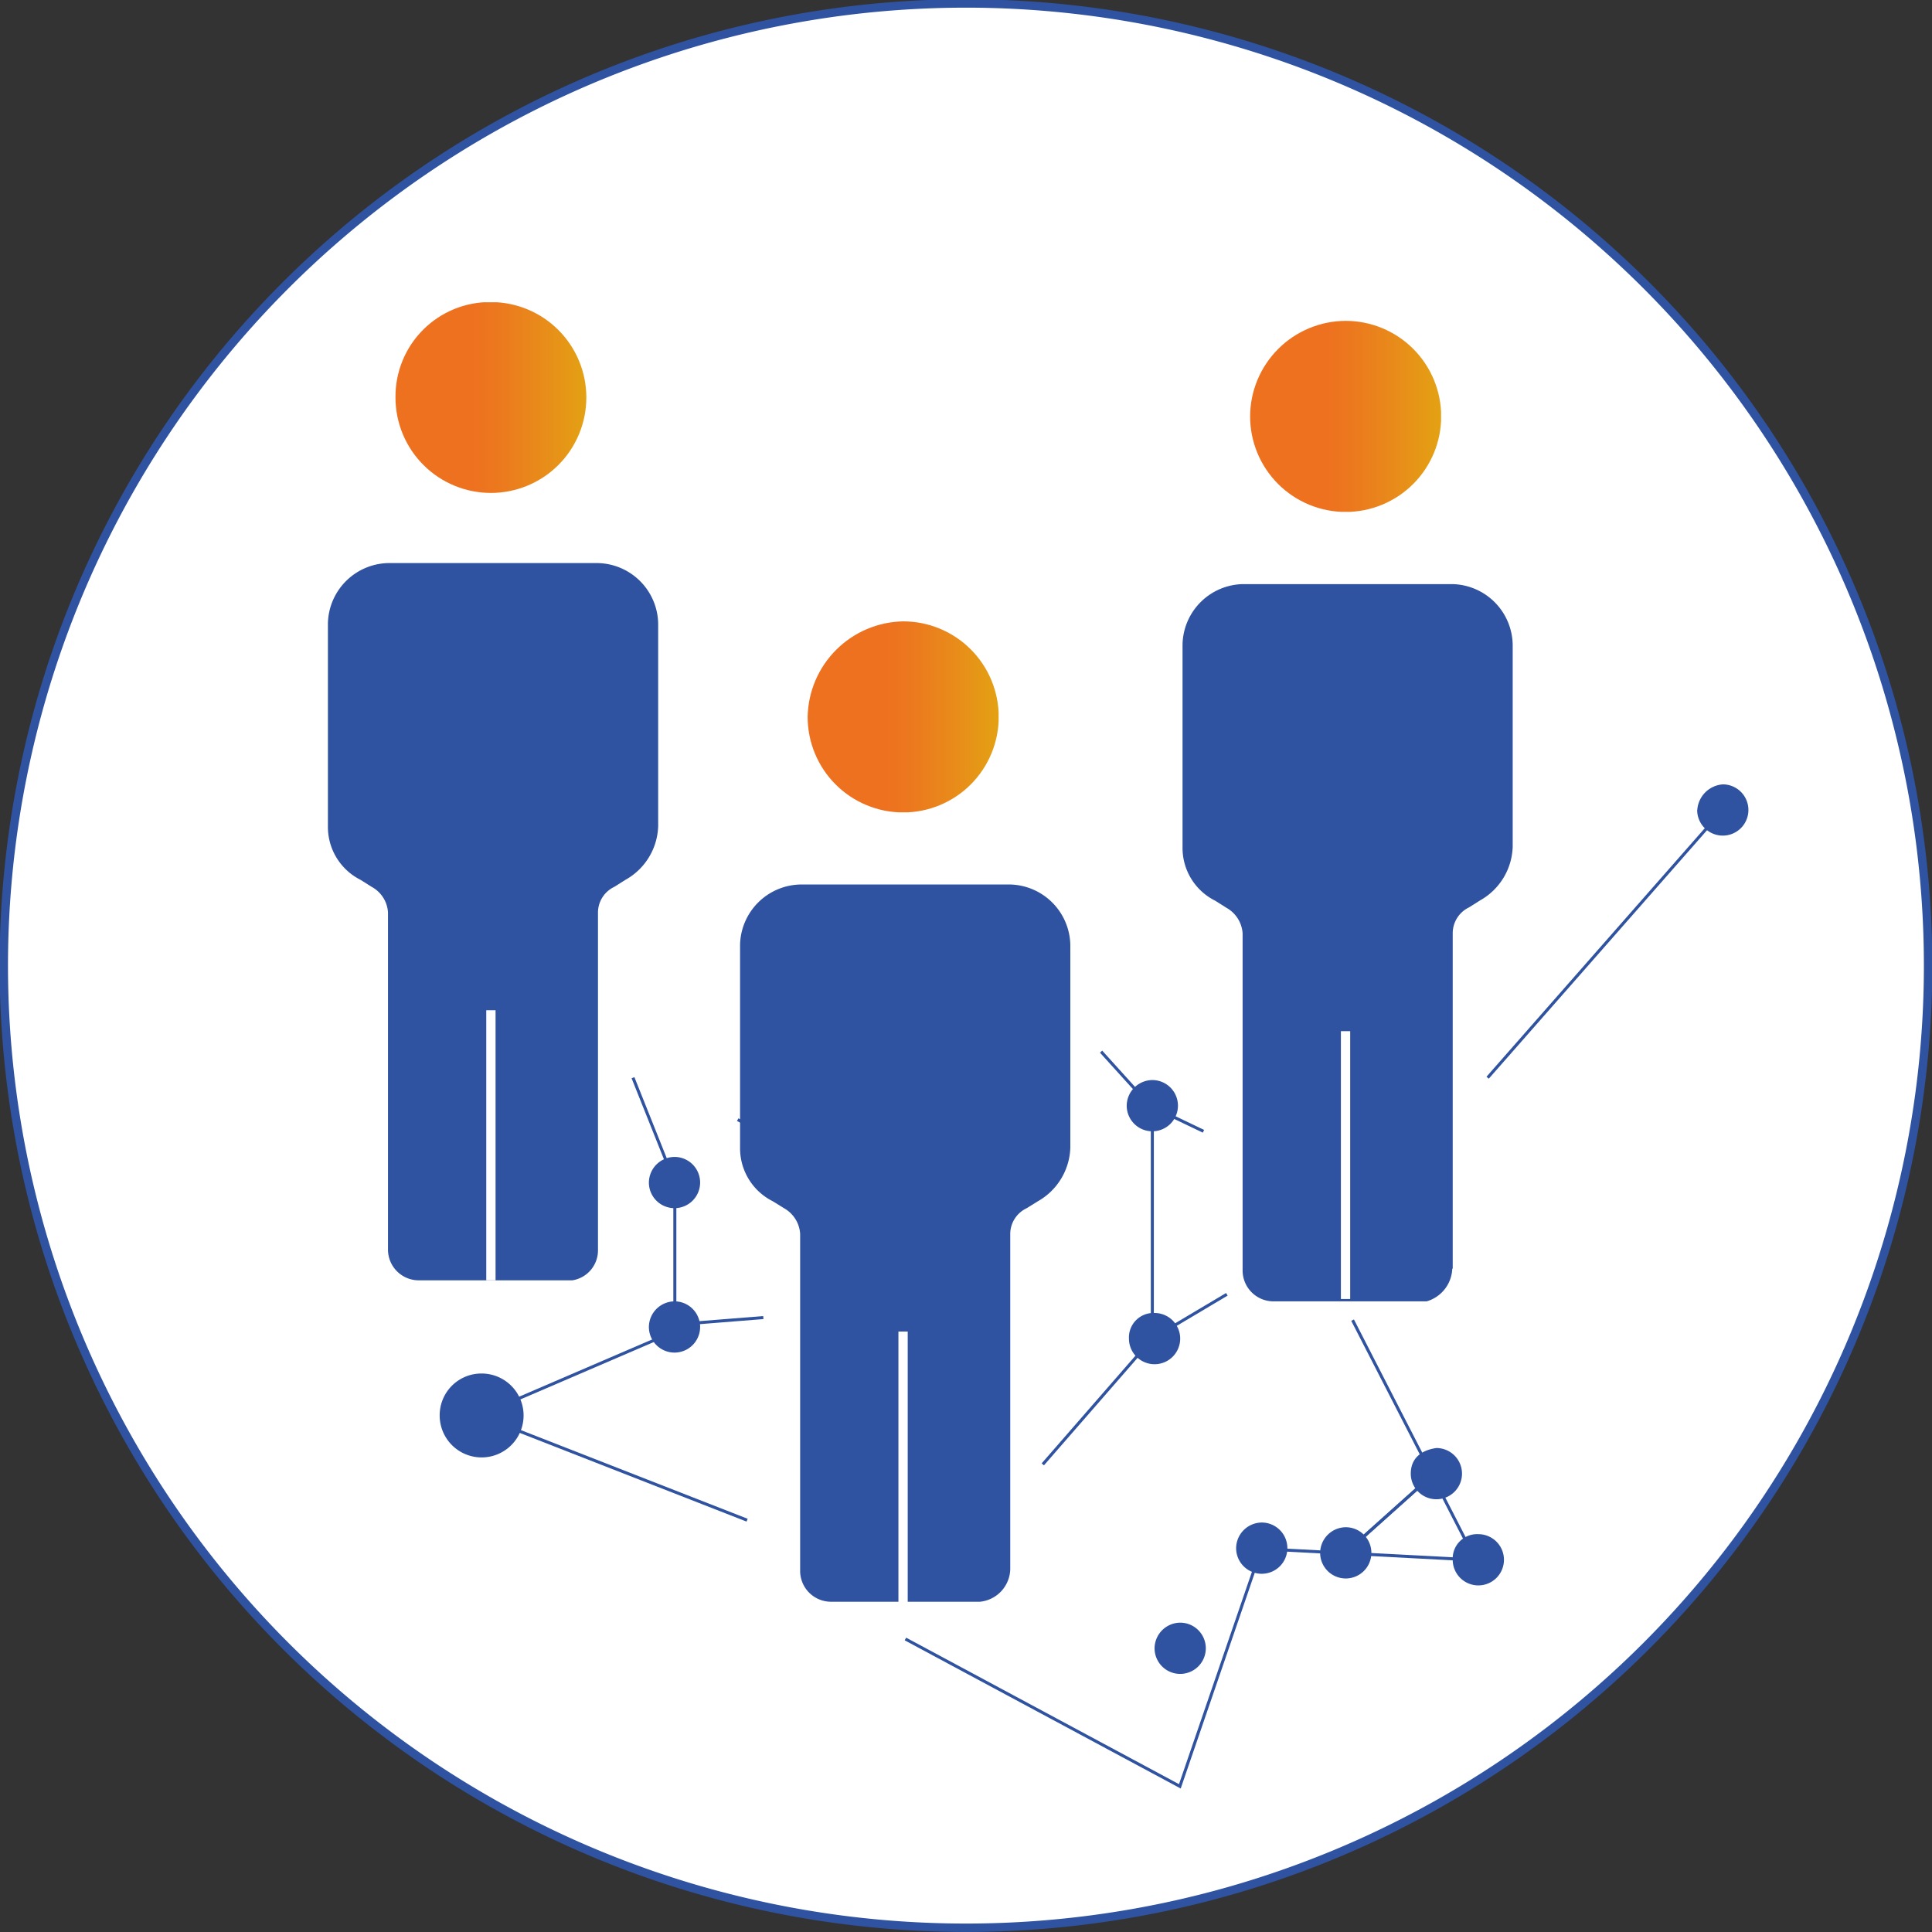 <svg xmlns="http://www.w3.org/2000/svg" xmlns:xlink="http://www.w3.org/1999/xlink" viewBox="0 0 172.69 172.69"><rect x="0" y="0" width="172.69" height="172.69" fill="#333333" stroke="none"/><defs><style>.cls-1,.cls-3,.cls-4,.cls-8{fill:none;}.cls-2{fill:#fff;}.cls-3,.cls-4{stroke:#2f53a0;}.cls-3,.cls-4,.cls-8{stroke-miterlimit:10;}.cls-3{stroke-width:0.75px;}.cls-4{stroke-width:0.27px;}.cls-5{clip-path:url(#clip-path);}.cls-6{fill:url(#Dégradé_sans_nom_3);}.cls-7{fill:#2f53a0;}.cls-8{stroke:#fff;stroke-width:0.83px;}.cls-9{clip-path:url(#clip-path-2);}.cls-10{fill:url(#Dégradé_sans_nom_3-2);}.cls-11{clip-path:url(#clip-path-3);}.cls-12{fill:url(#Dégradé_sans_nom_3-3);}</style><clipPath id="clip-path"><path class="cls-1" d="M111.74,37.22a8.54,8.54,0,1,0,8.53-8.54,8.57,8.57,0,0,0-8.53,8.54"/></clipPath><linearGradient id="Dégradé_sans_nom_3" x1="-1539.63" y1="-4990.91" x2="-1536.23" y2="-4990.91" gradientTransform="translate(7786 24914.41) scale(4.98)" gradientUnits="userSpaceOnUse"><stop offset="0" stop-color="#ee711f"/><stop offset="0" stop-color="#ee711f"/><stop offset="0.14" stop-color="#ec791e"/><stop offset="0.37" stop-color="#e88c1a"/><stop offset="0.55" stop-color="#e49d14"/><stop offset="1" stop-color="#e3c612"/></linearGradient><clipPath id="clip-path-2"><path class="cls-1" d="M35.35,35.55A8.53,8.53,0,1,0,43.88,27a8.44,8.44,0,0,0-8.53,8.53"/></clipPath><linearGradient id="Dégradé_sans_nom_3-2" x1="-1550.43" y1="-4991.2" x2="-1547.03" y2="-4991.2" gradientTransform="translate(7763.47 24913.7) scale(4.98)" xlink:href="#Dégradé_sans_nom_3"/><clipPath id="clip-path-3"><path class="cls-1" d="M72.19,64.07a8.54,8.54,0,1,0,8.53-8.53,8.7,8.7,0,0,0-8.53,8.53"/></clipPath><linearGradient id="Dégradé_sans_nom_3-3" x1="-1545.2" y1="-4987.18" x2="-1541.8" y2="-4987.18" gradientTransform="translate(7774.32 24922.17) scale(4.98)" xlink:href="#Dégradé_sans_nom_3"/></defs><title>Fichier 1group5</title><g id="Calque_2" data-name="Calque 2"><g id="Calque_1-2" data-name="Calque 1"><path class="cls-2" d="M86.34,172.31a86,86,0,1,1,86-86"/><path class="cls-2" d="M172.31,86.13a86,86,0,0,1-86,86"/><path class="cls-3" d="M86.34,172.31a86,86,0,1,1,86-86,86,86,0,0,1-86,86"/><line class="cls-4" x1="128.18" y1="131.72" x2="120.27" y2="138.8"/><g class="cls-5"><rect class="cls-6" x="111.74" y="28.68" width="17.07" height="17.07"/></g><path class="cls-7" d="M129.85,113.4v-30a2.56,2.56,0,0,1,1.45-2.29l1-.63a5.7,5.7,0,0,0,2.91-4.78V57.62a5.51,5.51,0,0,0-5.41-5.41H111.11a5.51,5.51,0,0,0-5.41,5.41V75.73a5.27,5.27,0,0,0,2.92,4.78l1,.63a2.83,2.83,0,0,1,1.45,2.29v30.18a2.76,2.76,0,0,0,2.71,2.71h13.74a3.17,3.17,0,0,0,2.29-2.92"/><line class="cls-8" x1="120.27" y1="116.11" x2="120.27" y2="92.17"/><g class="cls-9"><rect class="cls-10" x="35.35" y="27.02" width="17.07" height="17.07"/></g><path class="cls-7" d="M53.45,111.74V81.56a2.55,2.55,0,0,1,1.46-2.29l1-.63a5.69,5.69,0,0,0,2.92-4.79V55.74a5.51,5.51,0,0,0-5.42-5.41H34.72a5.51,5.51,0,0,0-5.41,5.41V73.85a5.29,5.29,0,0,0,2.91,4.79l1,.63a2.79,2.79,0,0,1,1.46,2.29v30.18a2.75,2.75,0,0,0,2.71,2.7H51.16a2.71,2.71,0,0,0,2.29-2.7"/><line class="cls-8" x1="43.88" y1="114.44" x2="43.88" y2="90.3"/><path class="cls-4" d="M120.9,118l11,21.44-19.15-1-7.29,21.23L80.93,146.5m26.64-45.38-4.78-2.29L98.42,94M68.23,117.77l-7.91.63V105.7l-3.74-9.37m10.2,39.55-23.94-9.36,17.9-7.7"/><line class="cls-4" x1="69.07" y1="101.75" x2="65.94" y2="100.08"/><line class="cls-4" x1="103" y1="119.65" x2="93.21" y2="130.89"/><g class="cls-11"><rect class="cls-12" x="72.19" y="55.54" width="17.07" height="17.07"/></g><path class="cls-7" d="M90.3,140.26v-30A2.55,2.55,0,0,1,91.76,108l1-.62a5.71,5.71,0,0,0,2.91-4.79V84.47a5.51,5.51,0,0,0-5.41-5.41H71.56a5.51,5.51,0,0,0-5.41,5.41v18.11a5.29,5.29,0,0,0,2.92,4.79l1,.62a2.83,2.83,0,0,1,1.45,2.29v30.18a2.76,2.76,0,0,0,2.71,2.71H87.59a3,3,0,0,0,2.71-2.91"/><line class="cls-8" x1="80.72" y1="146.29" x2="80.72" y2="119.02"/><line class="cls-4" x1="153.99" y1="72.4" x2="132.97" y2="96.33"/><path class="cls-7" d="M39.3,126.52a3.75,3.75,0,1,0,3.75-3.75,3.73,3.73,0,0,0-3.75,3.75"/><path class="cls-7" d="M58,105.7a2.29,2.29,0,1,0,2.29-2.29A2.31,2.31,0,0,0,58,105.7"/><path class="cls-7" d="M58,118.61a2.29,2.29,0,1,0,2.29-2.29A2.31,2.31,0,0,0,58,118.61"/><path class="cls-7" d="M100.71,98.83A2.29,2.29,0,1,0,103,96.54a2.31,2.31,0,0,0-2.29,2.29"/><path class="cls-7" d="M103.2,147.33a2.29,2.29,0,1,0,2.29-2.29,2.31,2.31,0,0,0-2.29,2.29"/><path class="cls-7" d="M100.91,119.65a2.29,2.29,0,1,0,2.29-2.29,2.19,2.19,0,0,0-2.29,2.29"/><path class="cls-7" d="M126.1,131.72a2.29,2.29,0,1,0,2.29-2.29c-1.46.21-2.29,1-2.29,2.29"/><path class="cls-7" d="M129.85,139.42a2.29,2.29,0,1,0,2.29-2.29,2.18,2.18,0,0,0-2.29,2.29"/><path class="cls-7" d="M118,138.8a2.29,2.29,0,1,0,2.29-2.29A2.31,2.31,0,0,0,118,138.8"/><path class="cls-7" d="M110.49,138.38a2.29,2.29,0,1,0,2.29-2.29,2.31,2.31,0,0,0-2.29,2.29"/><path class="cls-7" d="M151.7,72.4A2.29,2.29,0,1,0,154,70.11a2.46,2.46,0,0,0-2.29,2.29"/><line class="cls-4" x1="120.27" y1="138.8" x2="128.18" y2="131.72"/><polyline class="cls-4" points="109.66 115.69 103 119.65 103 98.83"/></g></g></svg>